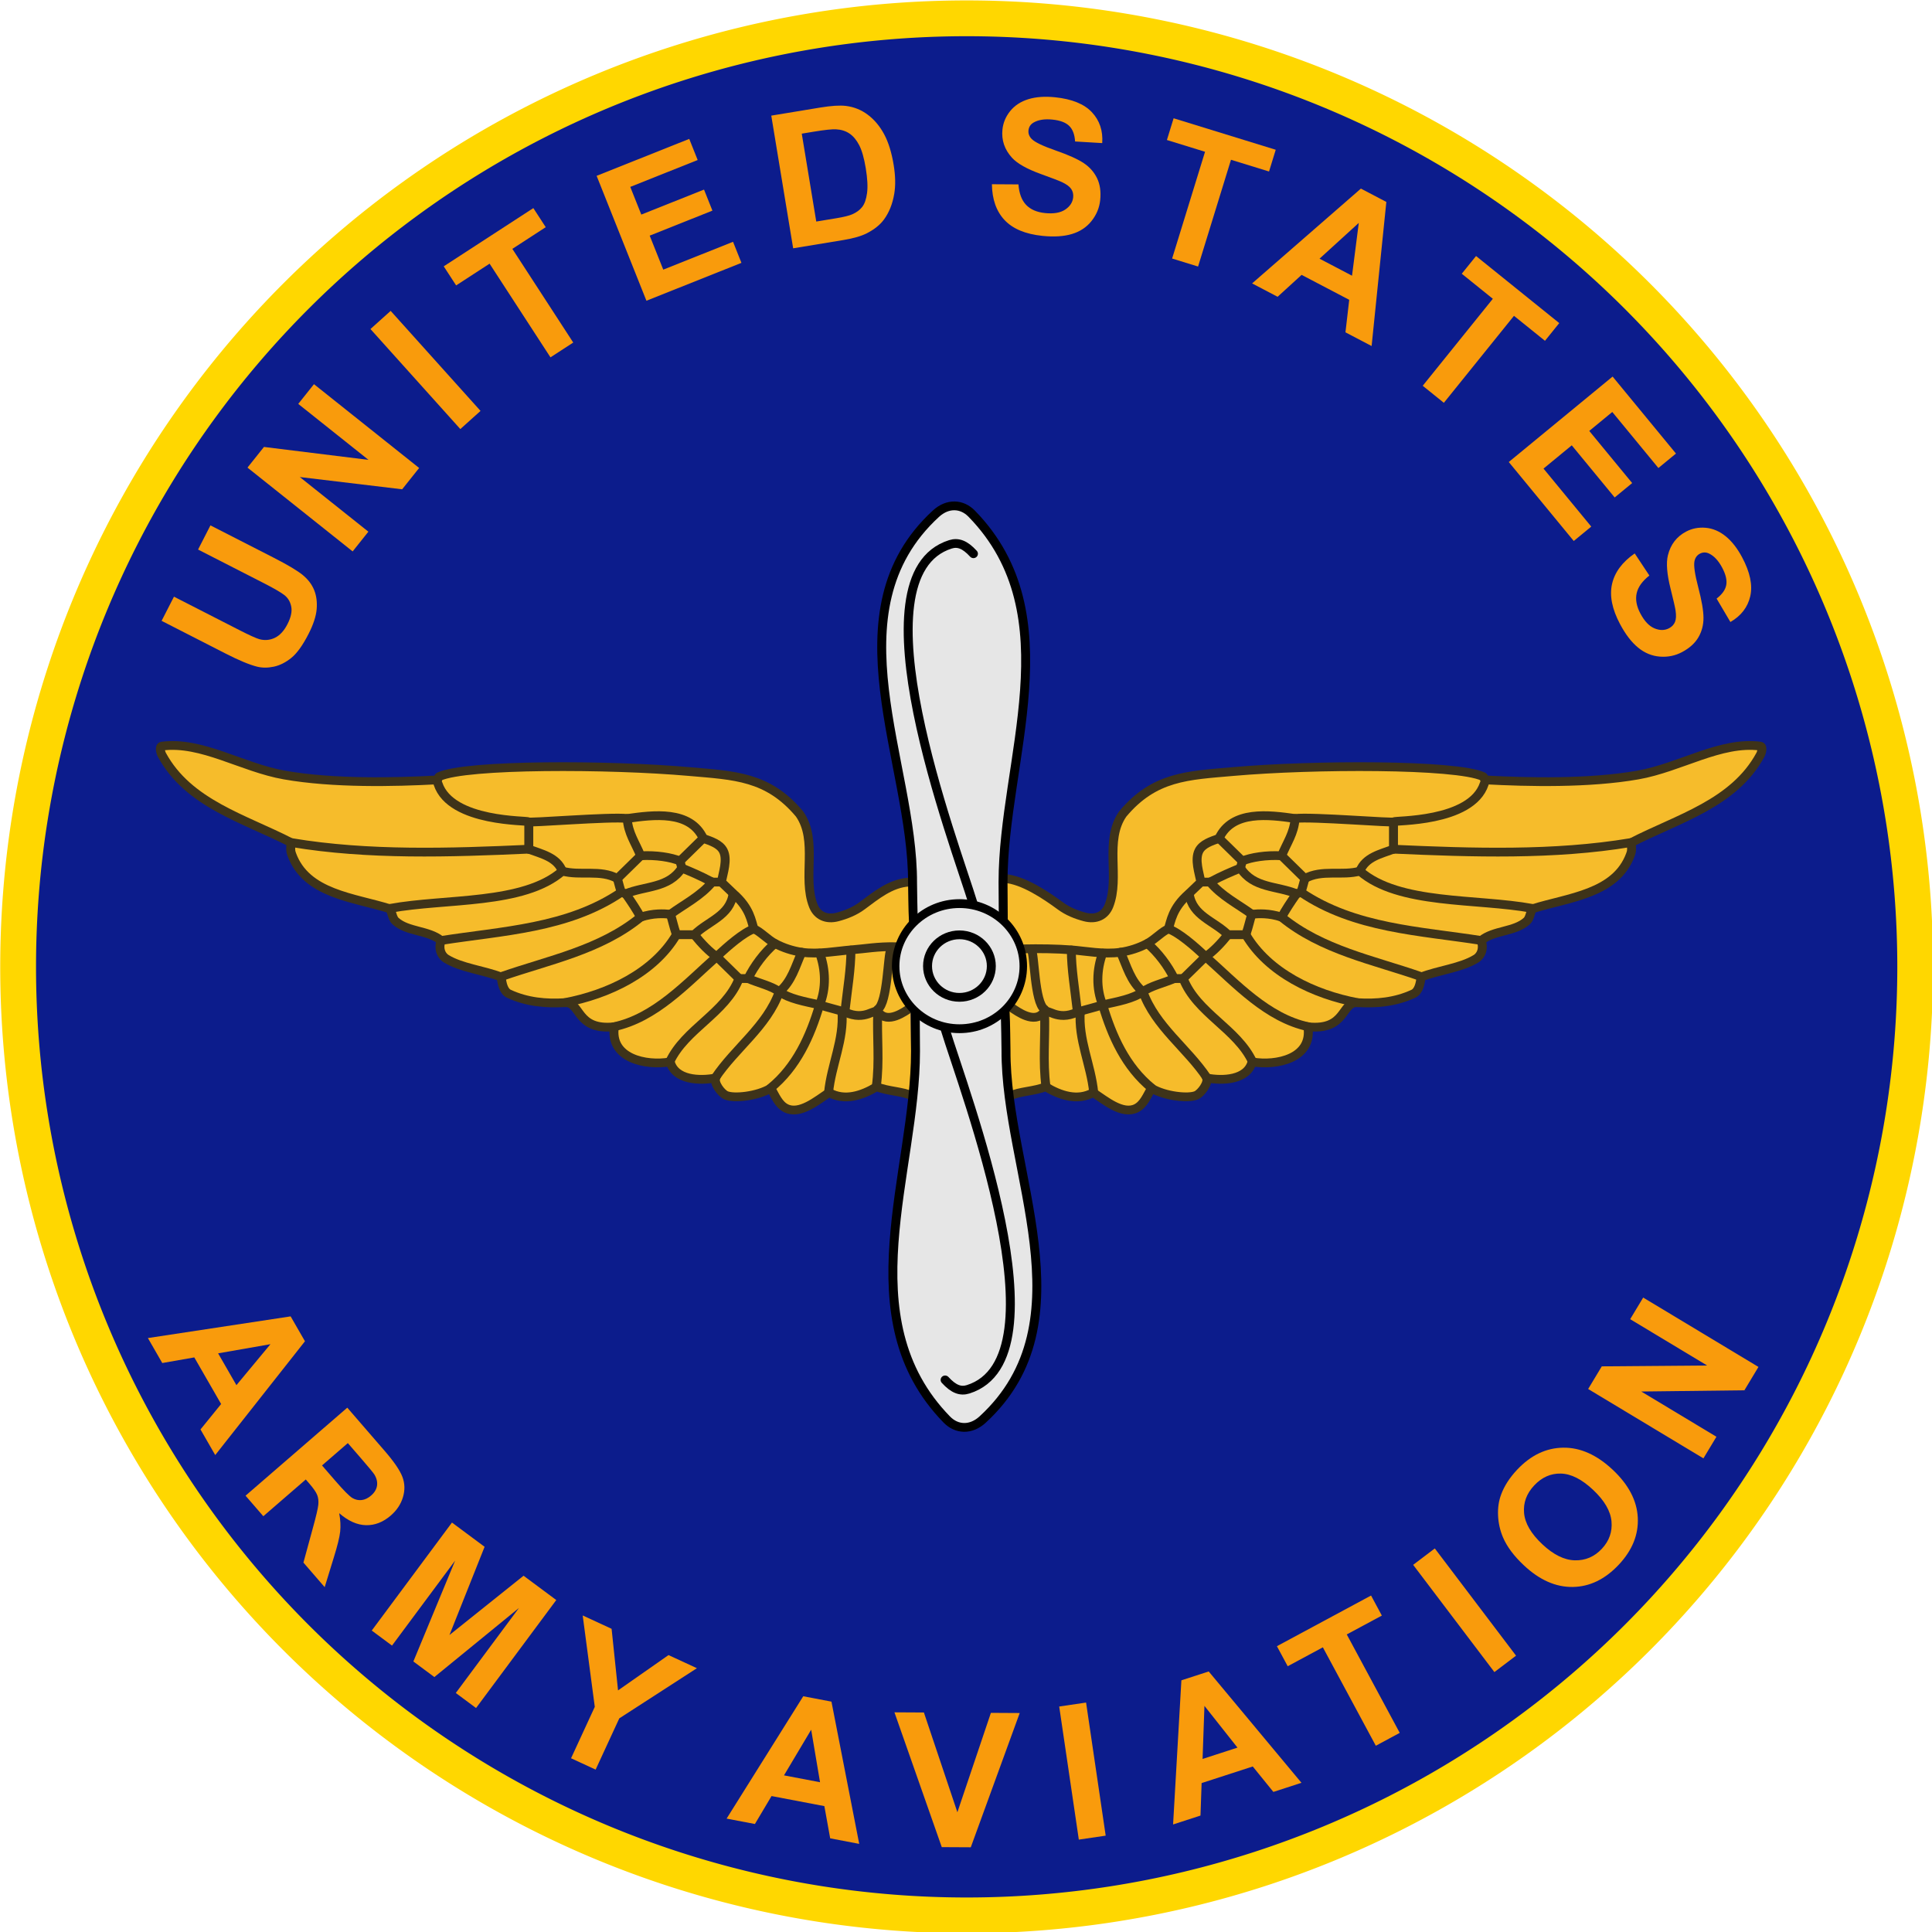 <?xml version="1.0" encoding="UTF-8" standalone="no"?>
<!-- Created with Inkscape (http://www.inkscape.org/) -->

<svg
 xmlns:dc="http://purl.org/dc/elements/1.1/"
 xmlns:cc="http://creativecommons.org/ns#"
 xmlns:rdf="http://www.w3.org/1999/02/22-rdf-syntax-ns#"
 xmlns:svg="http://www.w3.org/2000/svg"
 xmlns="http://www.w3.org/2000/svg"
 xmlns:sodipodi="http://sodipodi.sourceforge.net/DTD/sodipodi-0.dtd"
 xmlns:inkscape="http://www.inkscape.org/namespaces/inkscape"
 version="1.0"
 width="216"
 height="216"
 viewBox="0 0 215.4 217.855"
 id="Layer_1"
 xml:space="preserve"
 inkscape:version="0.48.1 "
 sodipodi:docname="US_Army_Aviation_Branch_Insignia.svg"><sodipodi:namedview
 pagecolor="#ffffff"
 bordercolor="#666666"
 borderopacity="1"
 objecttolerance="10"
 gridtolerance="10"
 guidetolerance="10"
 inkscape:pageopacity="0"
 inkscape:pageshadow="2"
 inkscape:window-width="1280"
 inkscape:window-height="750"
 id="namedview129"
 showgrid="false"
 inkscape:zoom="2"
 inkscape:cx="139.14913"
 inkscape:cy="114.50317"
 inkscape:window-x="-8"
 inkscape:window-y="-8"
 inkscape:window-maximized="1"
 inkscape:current-layer="Layer_1"
 fit-margin-top="0"
 fit-margin-left="0"
 fit-margin-right="0"
 fit-margin-bottom="0" />
<defs
 id="defs358">		
</defs>

<path
 sodipodi:type="arc"
 style="fill:#0c1c8c;fill-opacity:1;fill-rule:evenodd;stroke:#ffd700;stroke-width:4.317;stroke-linecap:round;stroke-linejoin:round;stroke-miterlimit:4;stroke-opacity:1;stroke-dasharray:none;stroke-dashoffset:0"
 id="path3119"
 sodipodi:cx="175.81763"
 sodipodi:cy="225.56671"
 sodipodi:rx="114.39417"
 sodipodi:ry="114.39417"
 d="m 290.212,225.567 a 114.394,114.394 0 1 1 -228.788,0 114.394,114.394 0 1 1 228.788,0 z"
 transform="matrix(0.935,0,0,0.935,-56.615,-101.882)" /><g
 transform="matrix(-0.902,0.433,-0.433,-0.902,415.642,234.508)"
 style="font-size:21.18px;font-style:normal;font-variant:normal;font-weight:bold;font-stretch:normal;line-height:125%;letter-spacing:0px;word-spacing:0px;fill:#f99b0c;fill-opacity:1;stroke:none;font-family:Arial;-inkscape-font-specification:Arial Bold"
 id="text4087"><path
 d="m 323.274,233.272 0.248,3.321 -3.336,1.577 0.452,6.044 3.528,0.991 0.242,3.238 -15.559,-4.759 -0.241,-3.228 z m -5.562,6.068 -5.455,2.503 5.763,1.623 z"
 id="path4098"
 inkscape:connector-curvature="0" /><path
 d="m 322.176,227.665 -14.629,3.981 -1.692,-6.217 c -0.425,-1.563 -0.603,-2.735 -0.533,-3.515 0.07,-0.78 0.383,-1.474 0.939,-2.083 0.556,-0.609 1.267,-1.031 2.131,-1.266 1.098,-0.299 2.092,-0.223 2.983,0.228 0.891,0.451 1.604,1.293 2.14,2.526 0.199,-0.74 0.464,-1.379 0.797,-1.916 0.333,-0.537 0.972,-1.313 1.917,-2.328 l 2.368,-2.563 0.961,3.533 -2.602,3.002 c -0.931,1.068 -1.507,1.782 -1.727,2.142 -0.22,0.36 -0.342,0.711 -0.367,1.054 -0.025,0.343 0.055,0.853 0.24,1.532 l 0.163,0.599 6.107,-1.662 z M 312.93,227.009 l -0.595,-2.185 c -0.386,-1.417 -0.686,-2.286 -0.902,-2.606 -0.216,-0.32 -0.497,-0.54 -0.844,-0.66 -0.347,-0.12 -0.74,-0.12 -1.179,-6.5e-4 -0.492,0.134 -0.854,0.374 -1.085,0.719 -0.231,0.345 -0.322,0.768 -0.271,1.269 0.032,0.249 0.211,0.972 0.537,2.169 l 0.627,2.305 z"
 id="path4100"
 inkscape:connector-curvature="0" /><path
 d="m 315.931,207.808 -13.417,7.06 -2.133,-4.054 7.871,-7.25 -10.419,2.409 -2.138,-4.064 13.417,-7.06 1.324,2.517 -10.562,5.557 11.963,-2.894 1.373,2.608 -9.165,8.212 10.562,-5.557 z"
 id="path4102"
 inkscape:connector-curvature="0" /><path
 d="m 301.91,185.112 -4.918,4.066 -3.229,9.875 -2.286,-2.766 2.35,-6.572 -6.85,1.127 -2.247,-2.718 10.335,-1.311 4.902,-4.052 z"
 id="path4104"
 inkscape:connector-curvature="0" /><path
 d="m 276.809,162.36 2.679,1.978 -0.98,3.557 4.876,3.599 3.052,-2.028 2.613,1.928 -13.754,8.692 -2.604,-1.922 z m 0.973,8.173 -1.66,5.767 4.988,-3.311 z"
 id="path4106"
 inkscape:connector-curvature="0" /><path
 d="m 268.58,158.002 -1.766,16.004 -2.985,-1.453 1.463,-11.768 -8.251,8.463 -2.92,-1.422 11.519,-11.254 z"
 id="path4108"
 inkscape:connector-curvature="0" /><path
 d="m 254.289,152.082 -4.498,14.479 -2.923,-0.908 4.498,-14.479 z"
 id="path4110"
 inkscape:connector-curvature="0" /><path
 d="m 228.897,146.995 3.3,0.444 0.853,3.59 6.006,0.808 1.699,-3.246 3.218,0.433 -7.874,14.239 -3.208,-0.432 z m 4.786,6.696 1.32,5.854 2.779,-5.303 z"
 id="path4112"
 inkscape:connector-curvature="0" /><path
 d="m 219.536,147.133 0.581,12.583 4.494,-0.207 0.118,2.562 -12.036,0.556 -0.118,-2.562 4.484,-0.207 -0.581,-12.583 z"
 id="path4114"
 inkscape:connector-curvature="0" /><path
 d="m 203.896,148.835 3.024,14.857 -3,0.611 -3.024,-14.857 z"
 id="path4116"
 inkscape:connector-curvature="0" /><path
 d="m 195.694,158.241 c 0.558,1.44 0.81,2.732 0.758,3.876 -0.043,0.845 -0.231,1.661 -0.566,2.448 -0.335,0.788 -0.78,1.448 -1.335,1.981 -0.736,0.714 -1.68,1.294 -2.831,1.739 -2.083,0.806 -4,0.806 -5.751,-0.003 -1.751,-0.808 -3.072,-2.363 -3.963,-4.665 -0.884,-2.283 -0.955,-4.309 -0.213,-6.078 0.742,-1.77 2.151,-3.056 4.228,-3.86 2.102,-0.814 4.022,-0.82 5.76,-0.018 1.738,0.802 3.042,2.329 3.913,4.579 z m -2.904,1.235 c -0.62,-1.601 -1.459,-2.671 -2.519,-3.211 -1.059,-0.54 -2.158,-0.59 -3.296,-0.149 -1.138,0.441 -1.913,1.212 -2.326,2.314 -0.412,1.102 -0.301,2.473 0.334,4.113 0.627,1.62 1.45,2.691 2.47,3.214 1.019,0.522 2.117,0.556 3.294,0.1 1.177,-0.456 1.969,-1.226 2.376,-2.312 0.408,-1.086 0.297,-2.442 -0.333,-4.069 z"
 id="path4118"
 inkscape:connector-curvature="0" /><path
 d="m 172.236,160.353 8.327,12.67 -2.489,1.636 -10.746,-5.053 5.561,8.461 -2.377,1.562 -8.327,-12.67 2.567,-1.687 10.538,4.905 -5.43,-8.262 z"
 id="path4120"
 inkscape:connector-curvature="0" /></g><g
 transform="matrix(-0.928,-0.373,0.373,-0.928,341.413,433.012)"
 style="font-size:21.18px;font-style:normal;font-variant:normal;font-weight:bold;font-stretch:normal;line-height:125%;letter-spacing:0px;word-spacing:0px;fill:#f99b0c;fill-opacity:1;stroke:none;font-family:Arial;-inkscape-font-specification:Arial Bold"
 id="text3899"><path
 d="m 436.324,215.793 -0.277,3.049 -8.178,-0.742 c -1.298,-0.118 -2.142,-0.156 -2.534,-0.116 -0.63,0.074 -1.154,0.34 -1.573,0.797 -0.419,0.457 -0.667,1.111 -0.744,1.963 -0.079,0.865 0.039,1.534 0.353,2.005 0.314,0.472 0.724,0.775 1.231,0.911 0.507,0.136 1.358,0.258 2.552,0.367 l 8.353,0.758 -0.277,3.049 -7.931,-0.719 c -1.813,-0.164 -3.086,-0.363 -3.819,-0.596 -0.733,-0.233 -1.338,-0.594 -1.812,-1.083 -0.475,-0.49 -0.831,-1.119 -1.07,-1.888 -0.238,-0.769 -0.303,-1.751 -0.195,-2.946 0.131,-1.442 0.396,-2.52 0.797,-3.235 0.401,-0.715 0.887,-1.264 1.458,-1.649 0.571,-0.384 1.155,-0.619 1.751,-0.703 0.883,-0.121 2.169,-0.104 3.859,0.049 z"
 id="path3940"
 inkscape:connector-curvature="0" /><path
 d="m 419.258,231.089 14.525,4.345 -0.854,2.854 -11.478,3.043 9.7,2.901 -0.815,2.725 -14.525,-4.345 0.88,-2.943 11.224,-3.022 -9.472,-2.833 z"
 id="path3942"
 inkscape:connector-curvature="0" /><path
 d="m 413.138,248.416 13.608,6.685 -1.35,2.748 -13.608,-6.685 z"
 id="path3944"
 inkscape:connector-curvature="0" /><path
 d="m 406.724,259.708 10.308,7.24 2.586,-3.681 2.099,1.474 -6.925,9.859 -2.099,-1.474 2.58,-3.673 -10.308,-7.24 z"
 id="path3946"
 inkscape:connector-curvature="0" /><path
 d="m 399.066,269.664 10.462,10.973 -8.136,7.758 -1.77,-1.856 5.921,-5.645 -2.319,-2.433 -5.509,5.253 -1.763,-1.849 5.509,-5.253 -2.848,-2.986 -6.13,5.845 -1.763,-1.849 z"
 id="path3948"
 inkscape:connector-curvature="0" /><path
 d="m 393.789,294.278 -4.783,2.904 c -1.079,0.655 -1.951,1.071 -2.617,1.25 -0.896,0.238 -1.789,0.235 -2.678,-0.007 -0.889,-0.243 -1.727,-0.692 -2.512,-1.348 -0.786,-0.656 -1.547,-1.592 -2.284,-2.806 -0.648,-1.067 -1.073,-2.067 -1.277,-3 -0.248,-1.14 -0.249,-2.184 -0.002,-3.132 0.185,-0.718 0.589,-1.434 1.211,-2.151 0.467,-0.533 1.183,-1.093 2.15,-1.68 l 4.924,-2.989 z m -3.948,-0.604 -5.211,-8.584 -1.954,1.186 c -0.731,0.444 -1.233,0.805 -1.507,1.084 -0.36,0.364 -0.603,0.757 -0.729,1.181 -0.126,0.423 -0.101,0.979 0.074,1.667 0.176,0.688 0.568,1.533 1.176,2.535 0.608,1.002 1.164,1.717 1.666,2.146 0.502,0.429 1.004,0.697 1.505,0.804 0.501,0.107 1.028,0.066 1.581,-0.125 0.415,-0.139 1.157,-0.533 2.223,-1.18 z"
 id="path3950"
 inkscape:connector-curvature="0" /><path
 d="m 367.825,296.378 -2.784,1.099 c -0.448,-0.912 -1,-1.517 -1.656,-1.817 -0.656,-0.3 -1.431,-0.321 -2.326,-0.065 -0.948,0.272 -1.605,0.677 -1.97,1.215 -0.366,0.539 -0.472,1.076 -0.318,1.613 0.099,0.345 0.284,0.609 0.555,0.793 0.271,0.184 0.685,0.293 1.24,0.328 0.379,0.021 1.225,0.008 2.539,-0.039 1.69,-0.061 2.934,0.103 3.734,0.49 1.125,0.546 1.852,1.395 2.182,2.548 0.213,0.742 0.201,1.497 -0.035,2.264 -0.236,0.767 -0.701,1.433 -1.396,1.998 -0.695,0.565 -1.603,1.008 -2.723,1.329 -1.829,0.524 -3.321,0.518 -4.476,-0.019 -1.154,-0.537 -1.947,-1.468 -2.377,-2.794 l 2.906,-0.972 c 0.341,0.713 0.765,1.174 1.273,1.383 0.508,0.209 1.177,0.195 2.005,-0.042 0.855,-0.245 1.474,-0.612 1.857,-1.102 0.247,-0.315 0.316,-0.661 0.208,-1.039 -0.099,-0.345 -0.329,-0.598 -0.691,-0.76 -0.46,-0.205 -1.455,-0.272 -2.983,-0.2 -1.528,0.072 -2.687,0.026 -3.477,-0.139 -0.789,-0.165 -1.468,-0.505 -2.035,-1.02 -0.567,-0.515 -0.983,-1.234 -1.247,-2.155 -0.239,-0.835 -0.231,-1.684 0.024,-2.546 0.255,-0.862 0.756,-1.592 1.503,-2.189 0.747,-0.598 1.753,-1.078 3.019,-1.441 1.843,-0.528 3.38,-0.507 4.611,0.061 1.232,0.569 2.177,1.641 2.836,3.216 z"
 id="path3952"
 inkscape:connector-curvature="0" /><path
 d="m 345.848,296.183 1.046,12.553 4.483,-0.373 0.213,2.556 -12.007,1 -0.213,-2.556 4.473,-0.373 -1.046,-12.553 z"
 id="path3954"
 inkscape:connector-curvature="0" /><path
 d="m 321.3,295.418 3.313,0.334 0.972,3.559 6.03,0.608 1.59,-3.301 3.231,0.326 -7.396,14.493 -3.221,-0.325 z m 5.006,6.533 1.514,5.807 2.602,-5.392 z"
 id="path3956"
 inkscape:connector-curvature="0" /><path
 d="m 314.283,293.41 -3.677,12.048 4.303,1.313 -0.749,2.453 -11.524,-3.517 0.749,-2.453 4.293,1.31 3.677,-12.048 z"
 id="path3958"
 inkscape:connector-curvature="0" /><path
 d="m 302.075,289.052 -7.269,13.305 -9.865,-5.39 1.23,-2.251 7.179,3.922 1.612,-2.95 -6.68,-3.649 1.225,-2.242 6.68,3.649 1.978,-3.621 -7.433,-4.061 1.225,-2.242 z"
 id="path3960"
 inkscape:connector-curvature="0" /><path
 d="m 285.059,284.786 -2.465,-1.697 c 0.507,-0.88 0.702,-1.676 0.584,-2.388 -0.117,-0.712 -0.532,-1.367 -1.244,-1.967 -0.754,-0.635 -1.457,-0.954 -2.108,-0.957 -0.651,-0.003 -1.156,0.209 -1.516,0.636 -0.231,0.274 -0.347,0.575 -0.348,0.903 -10e-4,0.328 0.139,0.732 0.419,1.212 0.194,0.326 0.677,1.021 1.449,2.085 0.993,1.368 1.552,2.492 1.676,3.372 0.175,1.238 -0.124,2.315 -0.897,3.233 -0.497,0.591 -1.13,1.002 -1.898,1.234 -0.768,0.232 -1.58,0.217 -2.437,-0.044 -0.857,-0.262 -1.731,-0.768 -2.622,-1.518 -1.456,-1.226 -2.283,-2.467 -2.481,-3.725 -0.198,-1.258 0.133,-2.435 0.993,-3.531 l 2.428,1.869 c -0.402,0.68 -0.548,1.29 -0.438,1.828 0.11,0.539 0.494,1.085 1.154,1.641 0.68,0.573 1.331,0.882 1.951,0.926 0.399,0.029 0.725,-0.106 0.978,-0.407 0.231,-0.274 0.313,-0.607 0.245,-0.997 -0.087,-0.497 -0.586,-1.359 -1.499,-2.587 -0.913,-1.228 -1.521,-2.216 -1.825,-2.963 -0.304,-0.747 -0.4,-1.5 -0.289,-2.258 0.111,-0.758 0.475,-1.504 1.093,-2.237 0.56,-0.664 1.268,-1.131 2.126,-1.401 0.858,-0.269 1.743,-0.261 2.655,0.026 0.913,0.286 1.873,0.854 2.88,1.702 1.466,1.235 2.307,2.522 2.522,3.861 0.215,1.339 -0.147,2.722 -1.087,4.148 z"
 id="path3962"
 inkscape:connector-curvature="0" /></g><g
 transform="matrix(1.009,0,0,0.989,16.526,56.548)"
 id="g5321"><g
 transform="matrix(-1,0,0,1,179.635,0)"
 style="stroke:#3e3319;stroke-width:1"
 id="g5223"><path
 d="m 84.98,42.986 c -2.064,0.128 -4.662,1.926 -6.26,3.128 -0.807,0.607 -1.738,0.991 -2.704,1.253 -1.258,0.342 -2.278,-0.137 -2.717,-1.273 -1.247,-3.23 0.545,-7.407 -1.538,-10.463 -3.546,-4.323 -7.285,-4.385 -12.317,-4.839 -8.928,-0.806 -24.927,-0.851 -27.952,0.57 -0.158,0.074 -0.105,0.376 -0.232,0.383 C 26.443,32.008 19.643,32.165 14.203,31.19 9.428,30.335 4.956,27.303 0.508,27.893 c -0.31,0.041 -0.164,0.708 -0.008,1 2.967,5.562 9.192,7.25 14.435,10 -0.062,0.787 -0.076,0.923 0.073,1.342 1.624,4.548 6.959,4.909 10.992,6.21 0.241,0.569 0.283,1.097 0.604,1.394 1.361,1.257 3.669,1.021 5.102,2.221 -0.324,0.838 -0.049,1.684 0.571,2.074 1.68,1.057 4.161,1.299 6.145,2.087 0.067,0.703 0.248,1.616 0.852,1.904 2.008,0.958 4.155,1.149 6.252,1.018 1.849,-0.116 1.2,3.208 5.539,2.75 -0.544,3.587 3.498,4.49 6.237,4 0.545,2.085 3.302,2.189 5.083,1.833 -0.222,0.6 0.622,1.731 1.143,1.973 0.869,0.404 3.525,0.12 5.024,-0.806 0.491,0.893 0.867,1.857 1.681,2.281 1.543,0.804 3.497,-0.885 4.819,-1.781 1.759,1.006 3.701,0.333 5.333,-0.667 1.164,0.521 3.032,0.535 3.905,1.042"
 style="fill:#f6bc2b;fill-rule:evenodd;stroke:#3e3319;stroke-width:1;stroke-linecap:round"
 id="path5225"
 inkscape:connector-curvature="0" /><g
 style="stroke:#3e3319;stroke-width:1"
 id="g5227"><path
 d="m 15,38.893 c 8.539,1.46 17.693,1.157 26.5,0.75"
 style="fill:none;stroke:#3e3319;stroke-width:1;stroke-linecap:round"
 id="path5229"
 inkscape:connector-curvature="0" /><path
 d="m 41.5,39.643 c 0,-1.405 0,-2.12 0,-3.083"
 style="fill:none;stroke:#3e3319;stroke-width:1;stroke-linecap:round"
 id="path5231"
 inkscape:connector-curvature="0" /><path
 d="m 41.5,39.643 c 1.417,0.544 3.138,0.903 3.75,2.5"
 style="fill:none;stroke:#3e3319;stroke-width:1;stroke-linecap:round"
 id="path5233"
 inkscape:connector-curvature="0" /><path
 d="m 45.25,42.143 c 2.01,0.57 4.253,-0.225 6.15,0.85"
 style="fill:none;stroke:#3e3319;stroke-width:1;stroke-linecap:round"
 id="path5235"
 inkscape:connector-curvature="0" /><path
 d="m 51.4,42.993 c 1.005,-1.005 1.757,-1.757 2.6,-2.6"
 style="fill:none;stroke:#3e3319;stroke-width:1;stroke-linecap:round"
 id="path5237"
 inkscape:connector-curvature="0" /><path
 d="m 54,40.393 c 1.716,-0.101 3.413,0.173 4.4,0.6"
 style="fill:none;stroke:#3e3319;stroke-width:1;stroke-linecap:round"
 id="path5239"
 inkscape:connector-curvature="0" /><path
 d="m 52.5,36.143 c 0.099,1.676 0.913,2.76 1.5,4.25"
 style="fill:none;stroke:#3e3319;stroke-width:1;stroke-linecap:round"
 id="path5241"
 inkscape:connector-curvature="0" /><path
 d="m 26,46.393 c 6.2,-1.165 14.927,-0.385 19.25,-4.25"
 style="fill:none;stroke:#3e3319;stroke-width:1;stroke-linecap:round"
 id="path5243"
 inkscape:connector-curvature="0" /><path
 d="m 58.4,40.993 c 0.067,0.267 0.133,0.533 0.2,0.8"
 style="fill:none;stroke:#3e3319;stroke-width:1;stroke-linecap:round"
 id="path5245"
 inkscape:connector-curvature="0" /><path
 d="m 58.6,41.793 c 1.108,0.473 1.931,0.808 3.4,1.6"
 style="fill:none;stroke:#3e3319;stroke-width:1;stroke-linecap:round"
 id="path5247"
 inkscape:connector-curvature="0" /><path
 d="m 61,38.393 c -0.759,0.759 -1.637,1.637 -2.6,2.6"
 style="fill:none;stroke:#3e3319;stroke-width:1;stroke-linecap:round"
 id="path5249"
 inkscape:connector-curvature="0" /><path
 d="m 51.4,42.993 c 0.202,0.786 0.319,1.186 0.434,1.566"
 style="fill:none;stroke:#3e3319;stroke-width:1;stroke-linecap:round"
 id="path5251"
 inkscape:connector-curvature="0" /><path
 d="m 51.833,44.56 c 0.131,0.056 0.314,0.111 0.5,0.167"
 style="fill:none;stroke:#3e3319;stroke-width:1;stroke-linecap:round"
 id="path5253"
 inkscape:connector-curvature="0" /><path
 d="m 52.333,44.727 c 2.188,-0.923 4.81,-0.61 6.267,-2.934"
 style="fill:none;stroke:#3e3319;stroke-width:1;stroke-linecap:round"
 id="path5255"
 inkscape:connector-curvature="0" /><path
 d="m 31.667,50.06 c 6.835,-1.101 14.197,-1.363 20.167,-5.5"
 style="fill:none;stroke:#3e3319;stroke-width:1;stroke-linecap:round"
 id="path5257"
 inkscape:connector-curvature="0" /><path
 d="m 54,47.393 c 1.439,-0.477 2.553,-0.403 3.333,-0.333"
 style="fill:none;stroke:#3e3319;stroke-width:1;stroke-linecap:round"
 id="path5259"
 inkscape:connector-curvature="0" /><path
 d="M 57.333,47.06 C 58.917,45.881 60.708,44.984 62,43.393"
 style="fill:none;stroke:#3e3319;stroke-width:1;stroke-linecap:round"
 id="path5261"
 inkscape:connector-curvature="0" /><path
 d="m 58,49.393 c 0.667,0 1.333,0 2,0"
 style="fill:none;stroke:#3e3319;stroke-width:1;stroke-linecap:round"
 id="path5263"
 inkscape:connector-curvature="0" /><path
 d="m 63,43.393 c -0.333,0 -0.667,0 -1,0"
 style="fill:none;stroke:#3e3319;stroke-width:1;stroke-linecap:round"
 id="path5265"
 inkscape:connector-curvature="0" /><path
 d="M 38.5,54.143 C 43.682,52.299 49.529,51.145 54,47.393"
 style="fill:none;stroke:#3e3319;stroke-width:1;stroke-linecap:round"
 id="path5267"
 inkscape:connector-curvature="0" /><path
 d="M 54,47.393 C 53.6,46.63 53.029,45.728 52.333,44.726"
 style="fill:none;stroke:#3e3319;stroke-width:1;stroke-linecap:round"
 id="path5269"
 inkscape:connector-curvature="0" /><line
 clip-rule="evenodd"
 x1="62.5"
 y1="51.893"
 x2="62.5"
 y2="51.893"
 id="line5271"
 style="fill:none;stroke:#3e3319;stroke-width:1;stroke-linecap:round" /><path
 d="M 64.333,44.727 C 63.98,47.266 61.533,47.823 60,49.394"
 style="fill:none;stroke:#3e3319;stroke-width:1;stroke-linecap:round"
 id="path5273"
 inkscape:connector-curvature="0" /><path
 d="M 45.5,57.143 C 50.376,56.211 55.508,53.725 58,49.393"
 style="fill:none;stroke:#3e3319;stroke-width:1;stroke-linecap:round"
 id="path5275"
 inkscape:connector-curvature="0" /><path
 d="M 58,49.393 C 57.659,48.354 57.542,47.697 57.333,47.06"
 style="fill:none;stroke:#3e3319;stroke-width:1;stroke-linecap:round"
 id="path5277"
 inkscape:connector-curvature="0" /><path
 d="m 65,54.393 c 0.333,0 0.667,0 1,0"
 style="fill:none;stroke:#3e3319;stroke-width:1;stroke-linecap:round"
 id="path5279"
 inkscape:connector-curvature="0" /><path
 d="m 66.667,48.727 c -1.159,0.4 -2.925,1.958 -4.167,3.167"
 style="fill:none;stroke:#3e3319;stroke-width:1;stroke-linecap:round"
 id="path5281"
 inkscape:connector-curvature="0" /><path
 d="m 51,59.893 c 4.604,-0.999 8.054,-4.873 11.5,-8"
 style="fill:none;stroke:#3e3319;stroke-width:1;stroke-linecap:round"
 id="path5283"
 inkscape:connector-curvature="0" /><path
 d="M 62.5,51.893 C 61.712,51.382 60.774,50.382 60,49.393"
 style="fill:none;stroke:#3e3319;stroke-width:1;stroke-linecap:round"
 id="path5285"
 inkscape:connector-curvature="0" /><line
 clip-rule="evenodd"
 x1="69.5"
 y1="55.893"
 x2="69.5"
 y2="55.893"
 id="line5287"
 style="fill:none;stroke:#3e3319;stroke-width:1;stroke-linecap:round" /><path
 d="m 69,50.393 c -1.21,1.057 -2.298,2.543 -3,4"
 style="fill:none;stroke:#3e3319;stroke-width:1;stroke-linecap:round"
 id="path5289"
 inkscape:connector-curvature="0" /><path
 d="M 74.009,51.497 C 74.681,53.383 74.755,55.513 74,57.393"
 style="fill:none;stroke:#3e3319;stroke-width:1;stroke-linecap:round"
 id="path5291"
 inkscape:connector-curvature="0" /><path
 d="m 84.158,57.727 c -0.639,0.427 -2.55,1.888 -3.575,0.51 -0.414,-0.556 -1.442,1.073 -3.728,-0.012 C 75.771,57.889 75.029,57.729 74,57.393"
 style="fill:none;stroke:#3e3319;stroke-width:1;stroke-linecap:round"
 id="path5293"
 inkscape:connector-curvature="0" /><path
 d="m 77.5,51.143 c 0,2.167 -0.374,4.333 -0.665,6.957"
 style="fill:none;stroke:#3e3319;stroke-width:1;stroke-linecap:round"
 id="path5295"
 inkscape:connector-curvature="0" /><path
 d="m 31.36,32.192 c 1.449,4.459 10.148,4.142 10.062,4.325 C 41.334,36.706 50.615,35.904 52.513,36.143 55.408,35.726 59.529,35.17 61,38.414 c 0.877,0.32 1.85,0.633 2.24,1.421 0.494,0.995 -0.024,2.522 -0.223,3.558 0.461,0.444 0.906,0.889 1.367,1.333 1.865,1.669 1.973,3.119 2.282,4.022 0.637,0.215 1.488,1.177 2.351,1.645 0.919,0.499 1.941,0.839 2.991,1 1.825,0.279 3.968,-0.147 5.511,-0.269 1.579,-0.125 3.467,-0.158 5.47,-0.115"
 style="fill:none;stroke:#3e3319;stroke-width:1;stroke-linecap:round"
 id="path5297"
 inkscape:connector-curvature="0" /><path
 d="m 72,51.393 c -0.693,1.582 -1.123,3.336 -2.5,4.5"
 style="fill:none;stroke:#3e3319;stroke-width:1;stroke-linecap:round"
 id="path5299"
 inkscape:connector-curvature="0" /><path
 d="m 57.25,63.893 c 1.714,-3.768 6.244,-5.563 7.75,-9.5"
 style="fill:none;stroke:#3e3319;stroke-width:1;stroke-linecap:round"
 id="path5301"
 inkscape:connector-curvature="0" /><path
 d="m 65,54.393 c -0.754,-0.754 -1.595,-1.595 -2.5,-2.5"
 style="fill:none;stroke:#3e3319;stroke-width:1;stroke-linecap:round"
 id="path5303"
 inkscape:connector-curvature="0" /><path
 d="M 62.333,65.726 C 64.549,62.327 68.1,59.87 69.5,55.893"
 style="fill:none;stroke:#3e3319;stroke-width:1;stroke-linecap:round"
 id="path5305"
 inkscape:connector-curvature="0" /><path
 d="M 69.5,55.893 C 68.617,55.234 67.265,54.938 66,54.393"
 style="fill:none;stroke:#3e3319;stroke-width:1;stroke-linecap:round"
 id="path5307"
 inkscape:connector-curvature="0" /><path
 d="m 68.5,66.893 c 2.93,-2.422 4.473,-5.963 5.5,-9.5"
 style="fill:none;stroke:#3e3319;stroke-width:1;stroke-linecap:round"
 id="path5309"
 inkscape:connector-curvature="0" /><path
 d="M 74,57.393 C 72.292,57.009 70.601,56.7 69.5,55.893"
 style="fill:none;stroke:#3e3319;stroke-width:1;stroke-linecap:round"
 id="path5311"
 inkscape:connector-curvature="0" /><line
 clip-rule="evenodd"
 x1="74"
 y1="57.393"
 x2="74"
 y2="57.393"
 id="line5313"
 style="fill:none;stroke:#3e3319;stroke-width:1;stroke-linecap:round" /><path
 d="m 76.5,58.143 c 0.245,3.239 -1.185,6.058 -1.5,9.25"
 style="fill:none;stroke:#3e3319;stroke-width:1;stroke-linecap:round"
 id="path5315"
 inkscape:connector-curvature="0" /><path
 d="m 81.957,51.157 c -0.333,0.333 -0.334,5.988 -1.457,6.736"
 style="fill:none;stroke:#3e3319;stroke-width:1;stroke-linecap:round"
 id="path5317"
 inkscape:connector-curvature="0" /><path
 d="m 80.5,58.184 c -0.113,2.938 0.222,5.627 -0.167,8.542"
 style="fill:none;stroke:#3e3319;stroke-width:1;stroke-linecap:round"
 id="path5319"
 inkscape:connector-curvature="0" /></g></g><path
 d=""
 style="fill:none;stroke:#000000;stroke-width:1;stroke-linecap:round"
 id="path37"
 inkscape:connector-curvature="0" /><path
 d=""
 style="fill:none;stroke:#000000;stroke-width:1;stroke-linecap:round"
 id="path39"
 inkscape:connector-curvature="0" /><path
 d=""
 style="fill:none;stroke:#000000;stroke-width:1;stroke-linecap:round"
 id="path43"
 inkscape:connector-curvature="0" /><path
 d=""
 style="fill:none;stroke:#000000;stroke-width:1;stroke-linecap:round"
 id="path45"
 inkscape:connector-curvature="0" /><path
 d=""
 style="fill:none;stroke:#000000;stroke-width:1;stroke-linecap:round"
 id="path63"
 inkscape:connector-curvature="0" /><path
 d=""
 style="fill:none;stroke:#000000;stroke-width:1;stroke-linecap:round"
 id="path65"
 inkscape:connector-curvature="0" /><path
 d=""
 style="fill:none;stroke:#000000;stroke-width:1;stroke-linecap:round"
 id="path67"
 inkscape:connector-curvature="0" /><path
 d=""
 style="fill:none;stroke:#000000;stroke-width:1;stroke-linecap:round"
 id="path69"
 inkscape:connector-curvature="0" /><path
 d=""
 style="fill:none;stroke:#000000;stroke-width:1;stroke-linecap:round"
 id="path71"
 inkscape:connector-curvature="0" /><path
 d=""
 style="fill:none;stroke:#000000;stroke-width:1;stroke-linecap:round"
 id="path73"
 inkscape:connector-curvature="0" /><path
 d=""
 style="fill:none;stroke:#000000;stroke-width:1;stroke-linecap:round"
 id="path75"
 inkscape:connector-curvature="0" /><path
 d=""
 style="fill:none;stroke:#000000;stroke-width:1;stroke-linecap:round"
 id="path77"
 inkscape:connector-curvature="0" /><path
 d=""
 style="fill:none;stroke:#000000;stroke-width:1;stroke-linecap:round"
 id="path79"
 inkscape:connector-curvature="0" /><g
 id="g5173"><path
 d="m 84,43.394 c -2.064,0.128 -3.682,1.517 -5.28,2.72 -0.807,0.607 -1.738,0.991 -2.704,1.253 -1.258,0.342 -2.278,-0.137 -2.717,-1.273 -1.247,-3.23 0.545,-7.407 -1.538,-10.463 -3.546,-4.323 -7.285,-4.385 -12.317,-4.839 -8.928,-0.806 -24.927,-0.851 -27.952,0.57 -0.158,0.074 -0.105,0.376 -0.232,0.383 C 26.443,32.008 19.643,32.165 14.203,31.19 9.428,30.335 4.956,27.303 0.508,27.893 c -0.31,0.041 -0.164,0.708 -0.008,1 2.967,5.562 9.192,7.25 14.435,10 -0.062,0.787 -0.076,0.923 0.073,1.342 1.624,4.548 6.959,4.909 10.992,6.21 0.241,0.569 0.283,1.097 0.604,1.394 1.361,1.257 3.669,1.021 5.102,2.221 -0.324,0.838 -0.049,1.684 0.571,2.074 1.68,1.057 4.161,1.299 6.145,2.087 0.067,0.703 0.248,1.616 0.852,1.904 2.008,0.958 4.155,1.149 6.252,1.018 1.849,-0.116 1.2,3.208 5.539,2.75 -0.544,3.587 3.498,4.49 6.237,4 0.545,2.085 3.302,2.189 5.083,1.833 -0.222,0.6 0.622,1.731 1.143,1.973 0.869,0.404 3.525,0.12 5.024,-0.806 0.491,0.893 0.867,1.857 1.681,2.281 1.543,0.804 3.497,-0.885 4.819,-1.781 1.759,1.006 3.701,0.333 5.333,-0.667 1.164,0.521 3.032,0.535 3.905,1.042"
 style="fill:#f6bc2b;fill-rule:evenodd;stroke:#3e3319;stroke-width:1;stroke-linecap:round;stroke-opacity:1"
 id="path31"
 inkscape:connector-curvature="0" /><g
 style="stroke:#3e3319;stroke-width:1"
 id="g5031"><path
 d="m 15,38.893 c 8.539,1.46 17.693,1.157 26.5,0.75"
 style="fill:none;stroke:#3e3319;stroke-width:1;stroke-linecap:round"
 id="path89"
 inkscape:connector-curvature="0" /><path
 d="m 41.5,39.643 c 0,-1.405 0,-2.12 0,-3.083"
 style="fill:none;stroke:#3e3319;stroke-width:1;stroke-linecap:round"
 id="path91"
 inkscape:connector-curvature="0" /><path
 d="m 41.5,39.643 c 1.417,0.544 3.138,0.903 3.75,2.5"
 style="fill:none;stroke:#3e3319;stroke-width:1;stroke-linecap:round"
 id="path95"
 inkscape:connector-curvature="0" /><path
 d="m 45.25,42.143 c 2.01,0.57 4.253,-0.225 6.15,0.85"
 style="fill:none;stroke:#3e3319;stroke-width:1;stroke-linecap:round"
 id="path97"
 inkscape:connector-curvature="0" /><path
 d="m 51.4,42.993 c 1.005,-1.005 1.757,-1.757 2.6,-2.6"
 style="fill:none;stroke:#3e3319;stroke-width:1;stroke-linecap:round"
 id="path99"
 inkscape:connector-curvature="0" /><path
 d="m 54,40.393 c 1.716,-0.101 3.413,0.173 4.4,0.6"
 style="fill:none;stroke:#3e3319;stroke-width:1;stroke-linecap:round"
 id="path101"
 inkscape:connector-curvature="0" /><path
 d="m 52.5,36.143 c 0.099,1.676 0.913,2.76 1.5,4.25"
 style="fill:none;stroke:#3e3319;stroke-width:1;stroke-linecap:round"
 id="path103"
 inkscape:connector-curvature="0" /><path
 d="m 26,46.393 c 6.2,-1.165 14.927,-0.385 19.25,-4.25"
 style="fill:none;stroke:#3e3319;stroke-width:1;stroke-linecap:round"
 id="path105"
 inkscape:connector-curvature="0" /><path
 d="m 58.4,40.993 c 0.067,0.267 0.133,0.533 0.2,0.8"
 style="fill:none;stroke:#3e3319;stroke-width:1;stroke-linecap:round"
 id="path109"
 inkscape:connector-curvature="0" /><path
 d="m 58.6,41.793 c 1.108,0.473 1.931,0.808 3.4,1.6"
 style="fill:none;stroke:#3e3319;stroke-width:1;stroke-linecap:round"
 id="path111"
 inkscape:connector-curvature="0" /><path
 d="m 61,38.393 c -0.759,0.759 -1.637,1.637 -2.6,2.6"
 style="fill:none;stroke:#3e3319;stroke-width:1;stroke-linecap:round"
 id="path113"
 inkscape:connector-curvature="0" /><path
 d="m 51.4,42.993 c 0.202,0.786 0.319,1.186 0.434,1.566"
 style="fill:none;stroke:#3e3319;stroke-width:1;stroke-linecap:round"
 id="path115"
 inkscape:connector-curvature="0" /><path
 d="m 51.833,44.56 c 0.131,0.056 0.314,0.111 0.5,0.167"
 style="fill:none;stroke:#3e3319;stroke-width:1;stroke-linecap:round"
 id="path117"
 inkscape:connector-curvature="0" /><path
 d="m 52.333,44.727 c 2.188,-0.923 4.81,-0.61 6.267,-2.934"
 style="fill:none;stroke:#3e3319;stroke-width:1;stroke-linecap:round"
 id="path119"
 inkscape:connector-curvature="0" /><path
 d="m 31.667,50.06 c 6.835,-1.101 14.197,-1.363 20.167,-5.5"
 style="fill:none;stroke:#3e3319;stroke-width:1;stroke-linecap:round"
 id="path123"
 inkscape:connector-curvature="0" /><path
 d="m 54,47.393 c 1.439,-0.477 2.553,-0.403 3.333,-0.333"
 style="fill:none;stroke:#3e3319;stroke-width:1;stroke-linecap:round"
 id="path125"
 inkscape:connector-curvature="0" /><path
 d="M 57.333,47.06 C 58.917,45.881 60.708,44.984 62,43.393"
 style="fill:none;stroke:#3e3319;stroke-width:1;stroke-linecap:round"
 id="path127"
 inkscape:connector-curvature="0" /><path
 d="m 58,49.393 c 0.667,0 1.333,0 2,0"
 style="fill:none;stroke:#3e3319;stroke-width:1;stroke-linecap:round"
 id="path129"
 inkscape:connector-curvature="0" /><path
 d="m 63,43.393 c -0.333,0 -0.667,0 -1,0"
 style="fill:none;stroke:#3e3319;stroke-width:1;stroke-linecap:round"
 id="path131"
 inkscape:connector-curvature="0" /><path
 d="M 38.5,54.143 C 43.682,52.299 49.529,51.145 54,47.393"
 style="fill:none;stroke:#3e3319;stroke-width:1;stroke-linecap:round"
 id="path135"
 inkscape:connector-curvature="0" /><path
 d="M 54,47.393 C 53.6,46.63 53.029,45.728 52.333,44.726"
 style="fill:none;stroke:#3e3319;stroke-width:1;stroke-linecap:round"
 id="path137"
 inkscape:connector-curvature="0" /><line
 style="fill:none;stroke:#3e3319;stroke-width:1;stroke-linecap:round"
 id="line139"
 y2="51.893"
 x2="62.5"
 y1="51.893"
 x1="62.5"
 clip-rule="evenodd" /><path
 d="M 64.333,44.727 C 63.98,47.266 61.533,47.823 60,49.394"
 style="fill:none;stroke:#3e3319;stroke-width:1;stroke-linecap:round"
 id="path141"
 inkscape:connector-curvature="0" /><path
 d="M 45.5,57.143 C 50.376,56.211 55.508,53.725 58,49.393"
 style="fill:none;stroke:#3e3319;stroke-width:1;stroke-linecap:round"
 id="path145"
 inkscape:connector-curvature="0" /><path
 d="M 58,49.393 C 57.659,48.354 57.542,47.697 57.333,47.06"
 style="fill:none;stroke:#3e3319;stroke-width:1;stroke-linecap:round"
 id="path147"
 inkscape:connector-curvature="0" /><path
 d="m 65,54.393 c 0.333,0 0.667,0 1,0"
 style="fill:none;stroke:#3e3319;stroke-width:1;stroke-linecap:round"
 id="path149"
 inkscape:connector-curvature="0" /><path
 d="m 66.667,48.727 c -1.159,0.4 -2.925,1.958 -4.167,3.167"
 style="fill:none;stroke:#3e3319;stroke-width:1;stroke-linecap:round"
 id="path151"
 inkscape:connector-curvature="0" /><path
 d="m 51,59.893 c 4.604,-0.999 8.054,-4.873 11.5,-8"
 style="fill:none;stroke:#3e3319;stroke-width:1;stroke-linecap:round"
 id="path155"
 inkscape:connector-curvature="0" /><path
 d="M 62.5,51.893 C 61.712,51.382 60.774,50.382 60,49.393"
 style="fill:none;stroke:#3e3319;stroke-width:1;stroke-linecap:round"
 id="path157"
 inkscape:connector-curvature="0" /><line
 style="fill:none;stroke:#3e3319;stroke-width:1;stroke-linecap:round"
 id="line159"
 y2="55.893"
 x2="69.5"
 y1="55.893"
 x1="69.5"
 clip-rule="evenodd" /><path
 d="m 69,50.393 c -1.21,1.057 -2.298,2.543 -3,4"
 style="fill:none;stroke:#3e3319;stroke-width:1;stroke-linecap:round"
 id="path161"
 inkscape:connector-curvature="0" /><path
 d="M 74.009,51.497 C 74.681,53.383 74.755,55.513 74,57.393"
 style="fill:none;stroke:#3e3319;stroke-width:1;stroke-linecap:round"
 id="path167"
 inkscape:connector-curvature="0" /><path
 d="m 84.158,57.727 c -0.639,0.427 -2.55,1.888 -3.575,0.51 -0.414,-0.556 -1.442,1.073 -3.728,-0.012 C 75.771,57.889 75.029,57.729 74,57.393"
 style="fill:none;stroke:#3e3319;stroke-width:1;stroke-linecap:round"
 id="path163"
 inkscape:connector-curvature="0" /><path
 d="m 77.5,51.143 c 0,2.167 -0.374,4.333 -0.665,6.957"
 style="fill:none;stroke:#3e3319;stroke-width:1;stroke-linecap:round"
 id="path173"
 inkscape:connector-curvature="0" /><path
 d="m 31.36,32.192 c 1.449,4.459 10.148,4.142 10.062,4.325 C 41.334,36.706 50.615,35.904 52.513,36.143 55.408,35.726 59.529,35.17 61,38.414 c 0.877,0.32 1.85,0.633 2.24,1.421 0.494,0.995 -0.024,2.522 -0.223,3.558 0.461,0.444 0.906,0.889 1.367,1.333 1.865,1.669 1.973,3.119 2.282,4.022 0.637,0.215 1.488,1.177 2.351,1.645 0.919,0.499 1.941,0.839 2.991,1 1.825,0.279 3.968,-0.147 5.511,-0.269 1.579,-0.125 2.977,-0.403 4.98,-0.36"
 style="fill:none;stroke:#3e3319;stroke-width:1;stroke-linecap:round"
 id="path9"
 inkscape:connector-curvature="0" /><path
 d="m 72,51.393 c -0.693,1.582 -1.123,3.336 -2.5,4.5"
 style="fill:none;stroke:#3e3319;stroke-width:1;stroke-linecap:round"
 id="path177"
 inkscape:connector-curvature="0" /><path
 d="m 57.25,63.893 c 1.714,-3.768 6.244,-5.563 7.75,-9.5"
 style="fill:none;stroke:#3e3319;stroke-width:1;stroke-linecap:round"
 id="path181"
 inkscape:connector-curvature="0" /><path
 d="m 65,54.393 c -0.754,-0.754 -1.595,-1.595 -2.5,-2.5"
 style="fill:none;stroke:#3e3319;stroke-width:1;stroke-linecap:round"
 id="path183"
 inkscape:connector-curvature="0" /><path
 d="M 62.333,65.726 C 64.549,62.327 68.1,59.87 69.5,55.893"
 style="fill:none;stroke:#3e3319;stroke-width:1;stroke-linecap:round"
 id="path187"
 inkscape:connector-curvature="0" /><path
 d="M 69.5,55.893 C 68.617,55.234 67.265,54.938 66,54.393"
 style="fill:none;stroke:#3e3319;stroke-width:1;stroke-linecap:round"
 id="path189"
 inkscape:connector-curvature="0" /><path
 d="m 68.5,66.893 c 2.93,-2.422 4.473,-5.963 5.5,-9.5"
 style="fill:none;stroke:#3e3319;stroke-width:1;stroke-linecap:round"
 id="path193"
 inkscape:connector-curvature="0" /><path
 d="M 74,57.393 C 72.292,57.009 70.601,56.7 69.5,55.893"
 style="fill:none;stroke:#3e3319;stroke-width:1;stroke-linecap:round"
 id="path195"
 inkscape:connector-curvature="0" /><line
 style="fill:none;stroke:#3e3319;stroke-width:1;stroke-linecap:round"
 id="line199"
 y2="57.393"
 x2="74"
 y1="57.393"
 x1="74"
 clip-rule="evenodd" /><path
 d="m 76.5,58.143 c 0.245,3.239 -1.185,6.058 -1.5,9.25"
 style="fill:none;stroke:#3e3319;stroke-width:1;stroke-linecap:round"
 id="path203"
 inkscape:connector-curvature="0" /><path
 d="m 81.957,51.157 c -0.333,0.333 -0.334,5.988 -1.457,6.736"
 style="fill:none;stroke:#3e3319;stroke-width:1;stroke-linecap:round"
 id="path207"
 inkscape:connector-curvature="0" /><path
 d="m 80.5,58.184 c -0.113,2.938 0.222,5.627 -0.167,8.542"
 style="fill:none;stroke:#3e3319;stroke-width:1;stroke-linecap:round"
 id="path209"
 inkscape:connector-curvature="0" /></g></g><path
 d=""
 style="fill:none;stroke:#000000;stroke-width:1;stroke-linecap:round"
 id="path211"
 inkscape:connector-curvature="0" /><path
 d=""
 style="fill:none;stroke:#000000;stroke-width:1;stroke-linecap:round"
 id="path213"
 inkscape:connector-curvature="0" /><path
 d=""
 style="fill:none;stroke:#000000;stroke-width:1;stroke-linecap:round"
 id="path303"
 inkscape:connector-curvature="0" /><path
 d=""
 style="fill:none;stroke:#000000;stroke-width:1;stroke-linecap:round"
 id="path305"
 inkscape:connector-curvature="0" /><path
 d=""
 style="fill:none;stroke:#000000;stroke-width:1;stroke-linecap:round"
 id="path341"
 inkscape:connector-curvature="0" /><path
 d=""
 style="fill:none;stroke:#000000;stroke-width:1;stroke-linecap:round"
 id="path343"
 inkscape:connector-curvature="0" /><g
 style="fill:#e6e6e6"
 id="prop"><path
 d="m 94.528,47.727 c 0,-1 -0.028,-3.334 -0.028,-4.334 0,-13.83 7.578,-30.413 -3.5,-42 -1.101,-1.152 -2.688,-1.229 -4,0 -11.926,11.177 -2.556,28.318 -2.613,42.087 0.018,0.642 0.023,3.026 0.104,4.464"
 style="fill:#e6e6e6;fill-rule:evenodd;stroke:#000000;stroke-width:1;stroke-linecap:round"
 id="path47"
 inkscape:connector-curvature="0" /><path
 d="m 84.69,58.342 c 0,1 0.028,3.334 0.028,4.334 0,13.83 -7.578,30.413 3.5,42 1.101,1.152 2.688,1.229 4,0 11.926,-11.177 2.556,-28.318 2.613,-42.087 -0.018,-0.642 -0.023,-3.026 -0.104,-4.464"
 style="fill:#e6e6e6;fill-rule:evenodd;stroke:#000000;stroke-width:1;stroke-linecap:round"
 id="path2883"
 inkscape:connector-curvature="0" /><path
 d="m 88.027,60.154 c 2.114,7.11 13.61,37.527 2.571,41.071 -0.848,0.272 -1.623,-0.011 -2.572,-1.071"
 style="fill:#e6e6e6;fill-rule:evenodd;stroke:#000000;stroke-width:1;stroke-linecap:round"
 id="path2881"
 inkscape:connector-curvature="0" /><path
 d="m 98.034,52.997 c 0,3.914 -3.822,7.09 -8.531,7.09 -4.709,0 -8.531,-3.176 -8.531,-7.09 0,-3.914 3.822,-7.09 8.531,-7.09 4.709,0 8.531,3.176 8.531,7.09 z"
 transform="matrix(0.836,0,0,1.006,14.807,-0.335)"
 style="fill:#e6e6e6;fill-rule:evenodd;stroke:#000000;stroke-width:1;stroke-linecap:round"
 id="ellipse355"
 inkscape:connector-curvature="0" /><path
 d="m 93.191,52.972 c 0,1.967 -1.597,3.564 -3.564,3.564 -1.967,0 -3.564,-1.597 -3.564,-3.564 0,-1.967 1.597,-3.564 3.564,-3.564 1.967,0 3.564,1.597 3.564,3.564 z"
 style="fill:#e6e6e6;fill-rule:evenodd;stroke:#000000;stroke-width:1;stroke-linecap:round"
 id="circle353"
 inkscape:connector-curvature="0" /><path
 d="M 91.191,45.957 C 89.077,38.847 77.581,8.43 88.62,4.886 c 0.848,-0.272 1.623,0.011 2.572,1.071"
 style="fill:#e6e6e6;fill-rule:evenodd;stroke:#000000;stroke-width:1;stroke-linecap:round"
 id="path41"
 inkscape:connector-curvature="0" /></g></g>
</svg>